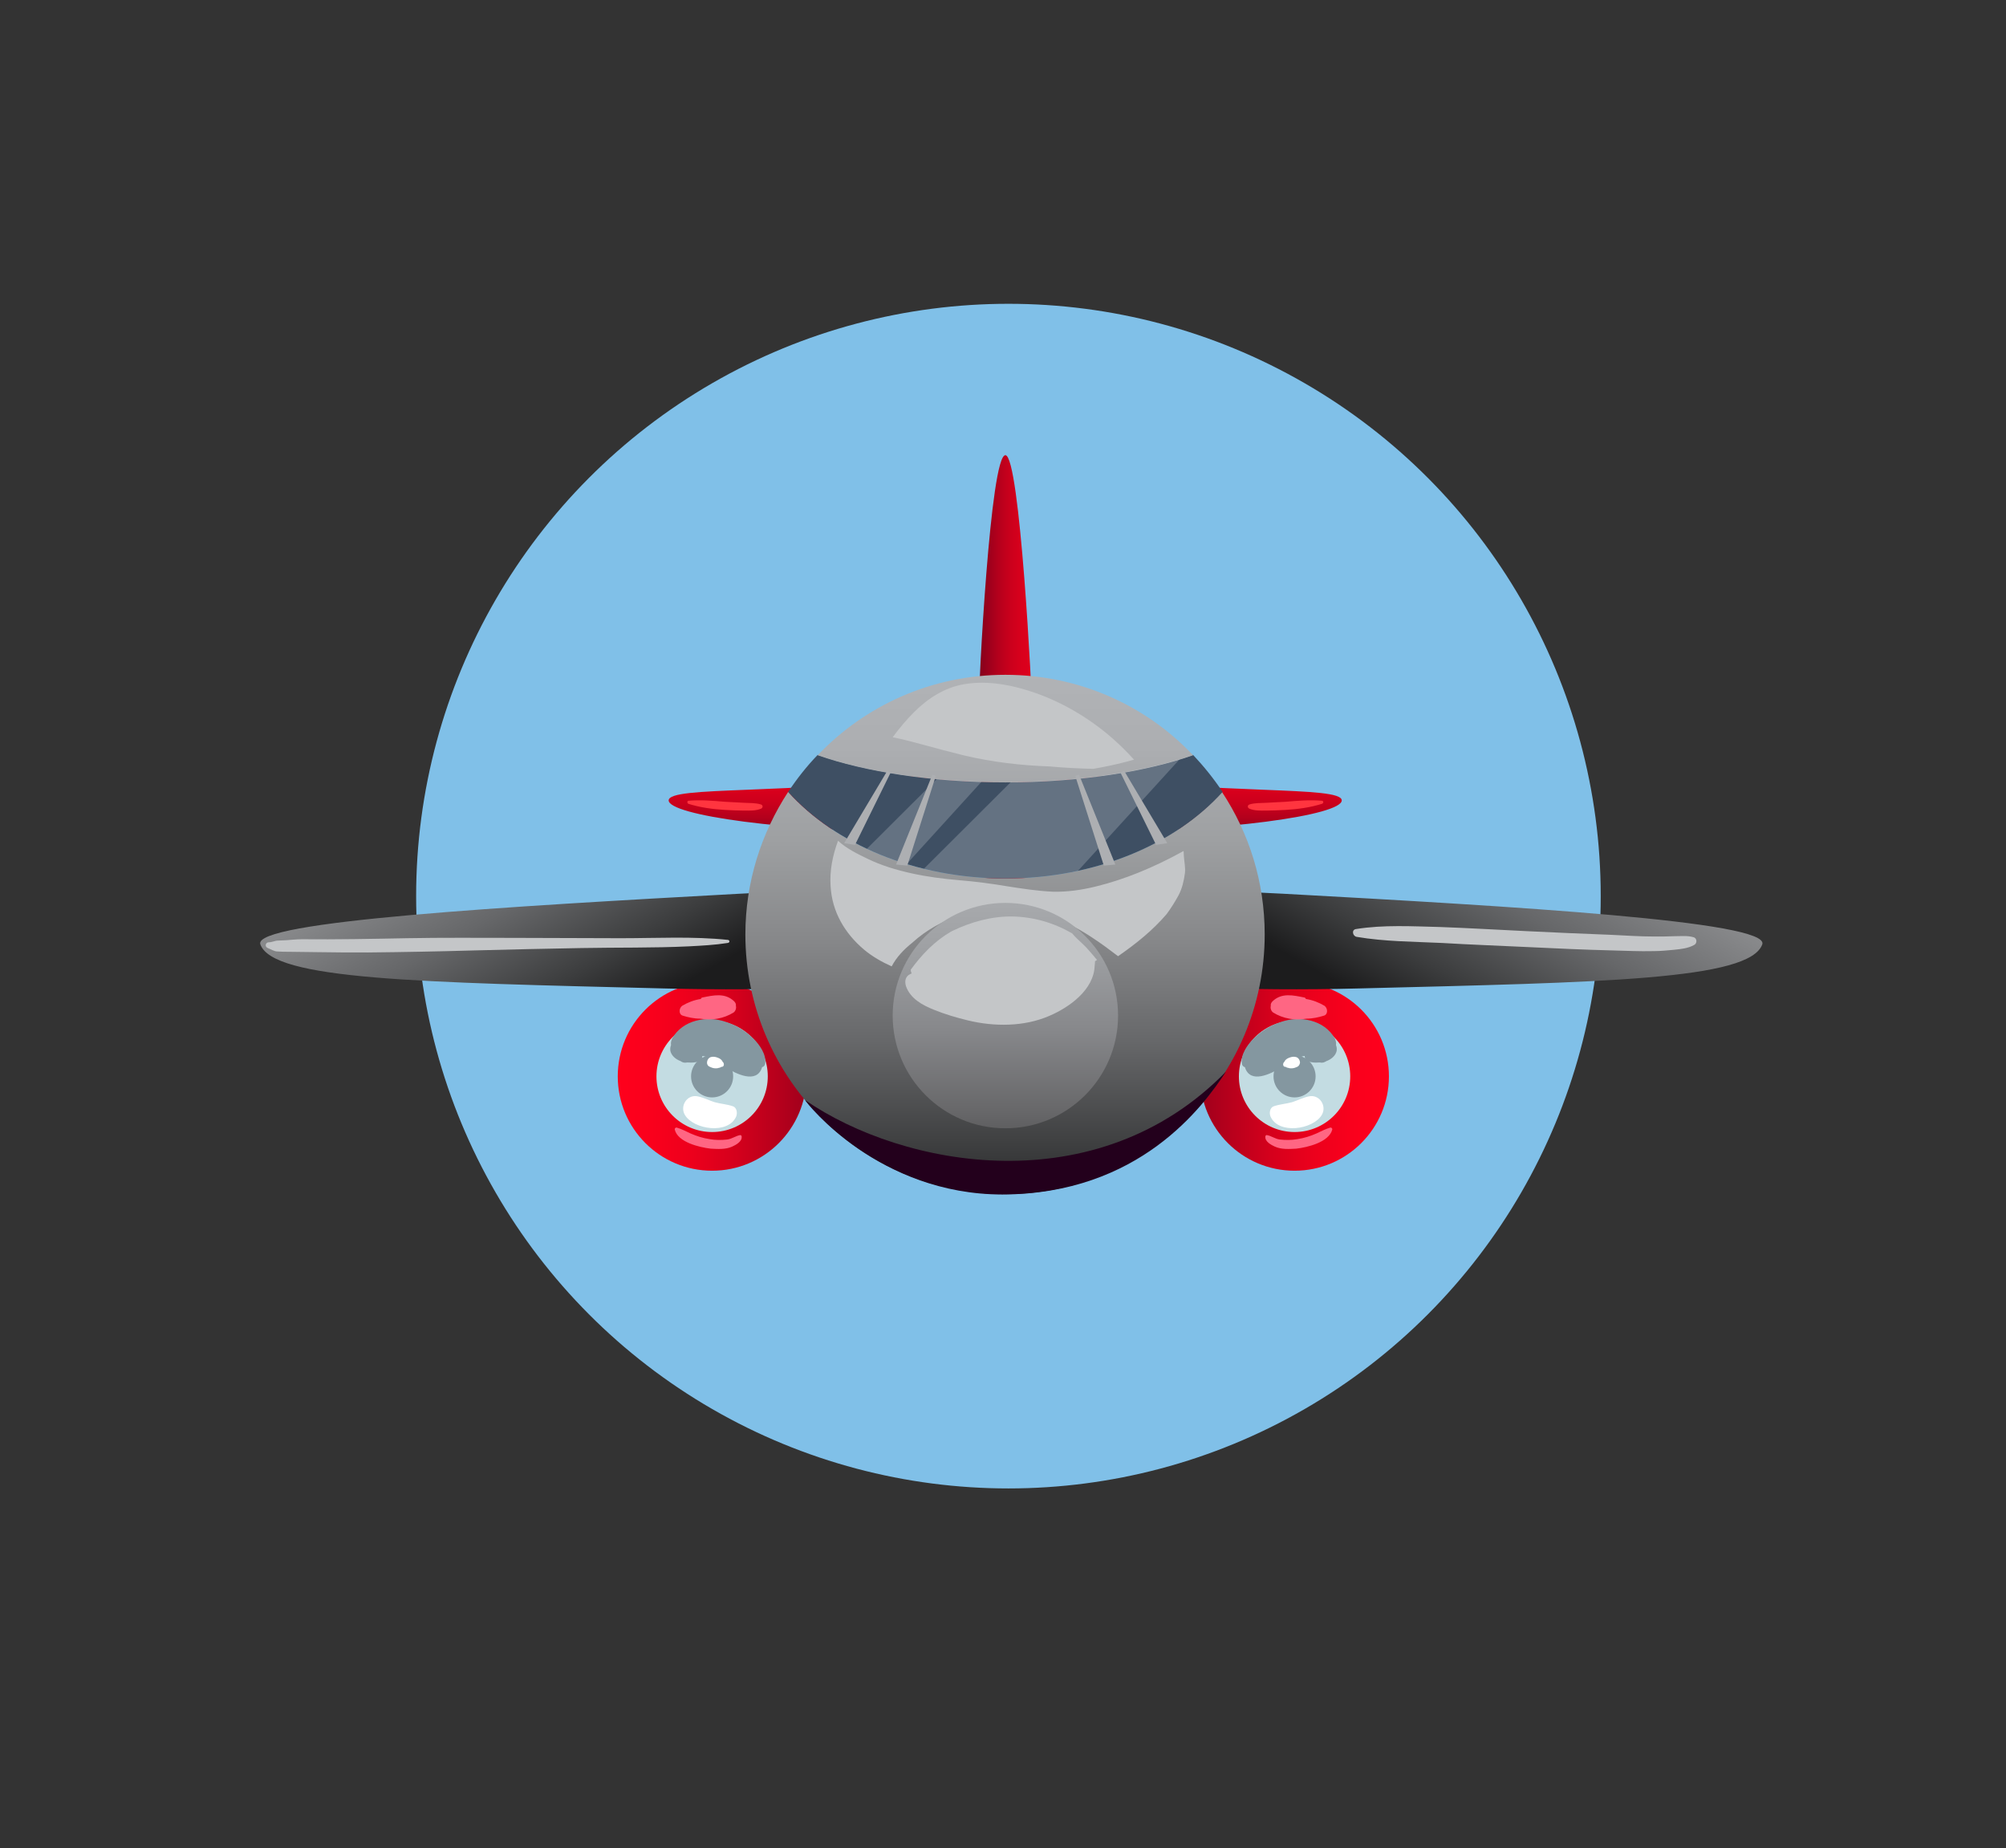 <?xml version="1.0" encoding="utf-8"?>
<!-- Generator: Adobe Illustrator 20.1.0, SVG Export Plug-In . SVG Version: 6.00 Build 0)  -->
<svg version="1.1" id="Plane" xmlns="http://www.w3.org/2000/svg" xmlns:xlink="http://www.w3.org/1999/xlink" x="0px" y="0px"
	 viewBox="0 0 591 544.5" style="enable-background:new 0 0 591 544.5;" xml:space="preserve">
<rect x="0" y="0" width="591" height="544.5" fill="#333333" stroke="none"/>
<style type="text/css">
	.st0{fill:#80C0E8;}
	.st1{fill-rule:evenodd;clip-rule:evenodd;fill:url(#SVGID_1_);}
	.st2{fill-rule:evenodd;clip-rule:evenodd;fill:#C3DCE2;}
	.st3{fill-rule:evenodd;clip-rule:evenodd;fill:#8497A0;}
	.st4{fill-rule:evenodd;clip-rule:evenodd;fill:url(#SVGID_2_);}
	.st5{fill-rule:evenodd;clip-rule:evenodd;fill:url(#SVGID_3_);}
	.st6{fill-rule:evenodd;clip-rule:evenodd;fill:url(#SVGID_4_);}
	.st7{fill-rule:evenodd;clip-rule:evenodd;fill:url(#SVGID_5_);}
	.st8{fill-rule:evenodd;clip-rule:evenodd;fill:url(#SVGID_6_);}
	.st9{fill-rule:evenodd;clip-rule:evenodd;fill:url(#SVGID_7_);}
	.st10{fill:url(#SVGID_8_);}
	.st11{fill:#3E4F63;}
	.st12{fill:url(#SVGID_9_);}
	.st13{opacity:0.4;}
	.st14{opacity:0.49;clip-path:url(#SVGID_11_);fill:#FFFFFF;}
	.st15{fill-rule:evenodd;clip-rule:evenodd;fill:#FF353F;}
	.st16{fill-rule:evenodd;clip-rule:evenodd;fill:#FF6683;}
	.st17{fill-rule:evenodd;clip-rule:evenodd;fill:#C4C6C8;}
	.st18{fill-rule:evenodd;clip-rule:evenodd;fill:#FFFFFF;}
	.st19{fill-rule:evenodd;clip-rule:evenodd;fill:#23001C;}
	.st20{fill-rule:evenodd;clip-rule:evenodd;fill:url(#SVGID_12_);}
	.st21{fill:#ADAFB2;}
</style>
<g>
	<circle class="st0" cx="297.1" cy="264" r="174.5"/>
	<g>
		<linearGradient id="SVGID_1_" gradientUnits="userSpaceOnUse" x1="353.599" y1="317.075" x2="409.272" y2="317.075">
			<stop  offset="0" style="stop-color:#9F001C"/>
			<stop  offset="0.121" style="stop-color:#B2001C"/>
			<stop  offset="0.367" style="stop-color:#D4001C"/>
			<stop  offset="0.601" style="stop-color:#EC001C"/>
			<stop  offset="0.818" style="stop-color:#FA001C"/>
			<stop  offset="1" style="stop-color:#FF001C"/>
		</linearGradient>
		<circle class="st1" cx="381.4" cy="317.1" r="27.8"/>
		<circle class="st2" cx="381.4" cy="317.1" r="16.4"/>
		<circle class="st3" cx="381.4" cy="317.1" r="6.2"/>
		
			<linearGradient id="SVGID_2_" gradientUnits="userSpaceOnUse" x1="-678.848" y1="317.075" x2="-623.175" y2="317.075" gradientTransform="matrix(-1 0 0 1 -441.204 0)">
			<stop  offset="0" style="stop-color:#9F001C"/>
			<stop  offset="0.121" style="stop-color:#B2001C"/>
			<stop  offset="0.367" style="stop-color:#D4001C"/>
			<stop  offset="0.601" style="stop-color:#EC001C"/>
			<stop  offset="0.818" style="stop-color:#FA001C"/>
			<stop  offset="1" style="stop-color:#FF001C"/>
		</linearGradient>
		<circle class="st4" cx="209.8" cy="317.1" r="27.8"/>
		<circle class="st2" cx="209.8" cy="317.1" r="16.4"/>
		<circle class="st3" cx="209.8" cy="317.1" r="6.2"/>
		<linearGradient id="SVGID_3_" gradientUnits="userSpaceOnUse" x1="288.322" y1="209.956" x2="304.057" y2="209.956">
			<stop  offset="0" style="stop-color:#81001C"/>
			<stop  offset="0.105" style="stop-color:#91001C"/>
			<stop  offset="0.355" style="stop-color:#B3001C"/>
			<stop  offset="0.594" style="stop-color:#CB001C"/>
			<stop  offset="0.815" style="stop-color:#D9001C"/>
			<stop  offset="1" style="stop-color:#DE001C"/>
		</linearGradient>
		<path class="st5" d="M296.2,134.1c4.3,0,7.9,70.8,7.9,75.8c0,41.9-3.5,75.8-7.9,75.8s-7.9-34-7.9-75.8
			C288.3,201.4,291.8,134.1,296.2,134.1z"/>
		<linearGradient id="SVGID_4_" gradientUnits="userSpaceOnUse" x1="319.49" y1="247.164" x2="319.49" y2="229.428">
			<stop  offset="0" style="stop-color:#81001C"/>
			<stop  offset="0.105" style="stop-color:#91001C"/>
			<stop  offset="0.355" style="stop-color:#B3001C"/>
			<stop  offset="0.594" style="stop-color:#CB001C"/>
			<stop  offset="0.815" style="stop-color:#D9001C"/>
			<stop  offset="1" style="stop-color:#DE001C"/>
		</linearGradient>
		<path class="st6" d="M395.3,235.8c0,4.3-34,9.3-75.8,9.3s-75.8-3.5-75.8-7.9c0-4.3,33.2-14.8,74.7-8.8
			C359.3,234.3,395.3,231.4,395.3,235.8z"/>
		
			<linearGradient id="SVGID_5_" gradientUnits="userSpaceOnUse" x1="-693.093" y1="247.164" x2="-693.093" y2="229.428" gradientTransform="matrix(-1 0 0 1 -420.204 0)">
			<stop  offset="0" style="stop-color:#81001C"/>
			<stop  offset="0.105" style="stop-color:#91001C"/>
			<stop  offset="0.355" style="stop-color:#B3001C"/>
			<stop  offset="0.594" style="stop-color:#CB001C"/>
			<stop  offset="0.815" style="stop-color:#D9001C"/>
			<stop  offset="1" style="stop-color:#DE001C"/>
		</linearGradient>
		<path class="st7" d="M197,235.8c0,4.3,34,9.3,75.8,9.3s75.8-3.5,75.8-7.9c0-4.3-33.2-14.8-74.7-8.8
			C233.1,234.3,197,231.4,197,235.8z"/>
		<g>
			<linearGradient id="SVGID_6_" gradientUnits="userSpaceOnUse" x1="393.707" y1="289.363" x2="460.767" y2="170.018">
				<stop  offset="0" style="stop-color:#1C1C1D"/>
				<stop  offset="0.132" style="stop-color:#3C3D3E"/>
				<stop  offset="0.326" style="stop-color:#666769"/>
				<stop  offset="0.515" style="stop-color:#87888A"/>
				<stop  offset="0.695" style="stop-color:#9EA0A2"/>
				<stop  offset="0.861" style="stop-color:#ACAEB1"/>
				<stop  offset="1" style="stop-color:#B1B3B6"/>
			</linearGradient>
			<path class="st8" d="M519.2,278.2c-3.7,10.5-46.8,11.2-119,13c-65.7,1.7-119-5.8-119-13c0-7.2,29.2-18.6,96.9-14.9
				C445.7,267,521.5,271.4,519.2,278.2z"/>
		</g>
		<g>
			
				<linearGradient id="SVGID_7_" gradientUnits="userSpaceOnUse" x1="-662.293" y1="289.363" x2="-595.233" y2="170.018" gradientTransform="matrix(-1 0 0 1 -460.156 0)">
				<stop  offset="0" style="stop-color:#1C1C1D"/>
				<stop  offset="0.132" style="stop-color:#3C3D3E"/>
				<stop  offset="0.326" style="stop-color:#666769"/>
				<stop  offset="0.515" style="stop-color:#87888A"/>
				<stop  offset="0.695" style="stop-color:#9EA0A2"/>
				<stop  offset="0.861" style="stop-color:#ACAEB1"/>
				<stop  offset="1" style="stop-color:#B1B3B6"/>
			</linearGradient>
			<path class="st9" d="M76.7,278.2c3.7,10.5,46.8,11.2,119,13c65.7,1.7,119-5.8,119-13c0-7.2-29.2-18.6-96.9-14.9
				C150.1,267,74.3,271.4,76.7,278.2z"/>
		</g>
		<linearGradient id="SVGID_8_" gradientUnits="userSpaceOnUse" x1="296.19" y1="360.233" x2="296.19" y2="197.739">
			<stop  offset="0" style="stop-color:#1C1C1D"/>
			<stop  offset="0.132" style="stop-color:#3C3D3E"/>
			<stop  offset="0.326" style="stop-color:#666769"/>
			<stop  offset="0.515" style="stop-color:#87888A"/>
			<stop  offset="0.695" style="stop-color:#9EA0A2"/>
			<stop  offset="0.861" style="stop-color:#ACAEB1"/>
			<stop  offset="1" style="stop-color:#B1B3B6"/>
		</linearGradient>
		<path class="st10" d="M296.2,258.8c-26.6,0-50.1-10.1-64-25.5c-7.9,12.1-12.6,26.5-12.6,42c0,42.3,34.3,76.5,76.5,76.5
			s76.5-34.3,76.5-76.5c0-15.5-4.6-29.9-12.6-42C346.2,248.7,322.8,258.8,296.2,258.8z"/>
		<path class="st11" d="M296.2,230.4c-21.7,0-41.3-3.1-55.3-8c-3.2,3.3-6.1,7-8.7,10.9c13.9,15.4,37.4,25.5,64,25.5
			c26.6,0,50.1-10.1,64-25.5c-2.6-3.9-5.5-7.5-8.7-10.9C337.5,227.3,317.9,230.4,296.2,230.4z"/>
		<linearGradient id="SVGID_9_" gradientUnits="userSpaceOnUse" x1="296.19" y1="360.233" x2="296.19" y2="197.739">
			<stop  offset="0" style="stop-color:#1C1C1D"/>
			<stop  offset="0.132" style="stop-color:#3C3D3E"/>
			<stop  offset="0.326" style="stop-color:#666769"/>
			<stop  offset="0.515" style="stop-color:#87888A"/>
			<stop  offset="0.695" style="stop-color:#9EA0A2"/>
			<stop  offset="0.861" style="stop-color:#ACAEB1"/>
			<stop  offset="1" style="stop-color:#B1B3B6"/>
		</linearGradient>
		<path class="st12" d="M296.2,198.8c-21.8,0-41.4,9.1-55.3,23.7c14,4.9,33.6,8,55.3,8s41.3-3.1,55.3-8
			C337.6,207.8,317.9,198.8,296.2,198.8z"/>
		<g class="st13">
			<defs>
				<path id="SVGID_10_" class="st13" d="M296.2,230.4c-21.7,0-41.3-3.1-55.3-8c-3.2,3.3-6.1,7-8.7,10.9
					c13.9,15.4,37.4,25.5,64,25.5c26.6,0,50.1-10.1,64-25.5c-2.6-3.9-5.5-7.5-8.7-10.9C337.5,227.3,317.9,230.4,296.2,230.4z"/>
			</defs>
			<clipPath id="SVGID_11_">
				<use xlink:href="#SVGID_10_"  style="overflow:visible;"/>
			</clipPath>
			<polygon class="st14" points="333.7,194.6 261.3,266.8 309.9,265 375.4,193.1 			"/>
			<polygon class="st14" points="310.1,195.5 237.7,267.7 255.8,267 321.2,195.1 			"/>
		</g>
		<path class="st3" d="M390.8,312.6c1.4-0.5,2.7-1.6,3-3c0.1-0.7,0-1.2-0.2-1.7c0.1-0.6,0-1.2-0.3-1.9c-3.1-5.6-10.4-6.9-16-4.9
			c-3,1-5.6,2.6-7.9,4.8c-1.9,1.9-4,4.8-3.5,7.6c0.1,0.4,0.4,0.8,0.9,0.9c0,0,0,0.1,0,0.1c1.6,4.9,7.6,1.9,10.8-0.1
			c1-0.6,1.9-1.2,2.9-1.8c0.8-0.5,2.1-1.1,2.7-1.2c0.5-0.2,0.8-0.3,1.2-0.3c0,0.1,0,0.2,0,0.3c0.3,1.8,3.1,1.7,4.5,1.6
			C389.5,313.2,390.2,313,390.8,312.6z"/>
		<path class="st15" d="M389.4,235.9c-3.5-0.3-7.1,0-10.6,0.3c-1.9,0.1-3.7,0.2-5.6,0.3c-1.7,0.1-3.5,0-5.1,0.5
			c-0.6,0.2-0.6,0.9-0.1,1.2c1.6,0.7,3.4,0.6,5.1,0.6c1.9,0,3.7-0.1,5.6-0.2c3.6-0.2,7.3-0.7,10.8-1.8
			C390,236.6,390,235.9,389.4,235.9z"/>
		<path class="st15" d="M202.9,235.9c3.5-0.3,7.1,0,10.6,0.3c1.9,0.1,3.7,0.2,5.6,0.3c1.7,0.1,3.5,0,5.1,0.5
			c0.6,0.2,0.6,0.9,0.1,1.2c-1.6,0.7-3.4,0.6-5.1,0.6c-1.9,0-3.7-0.1-5.6-0.2c-3.6-0.2-7.3-0.7-10.8-1.8
			C202.4,236.6,202.4,235.9,202.9,235.9z"/>
		<path class="st16" d="M390.2,296.3c-1.7-1-3.5-1.7-5.5-2c0-0.2-0.1-0.3-0.3-0.4c-3.4-0.7-6.8-1.5-9.5,1.1
			c-0.4,0.4-0.6,0.9-0.5,1.3c-0.2,0.7,0.1,1.6,0.7,2c2.9,1.8,6.4,2.4,9.8,1.8c1.8,0,3.6-0.4,5.2-0.9
			C391.3,298.8,391.2,297,390.2,296.3z"/>
		<path class="st16" d="M392.5,332.8c0.1-0.3-0.2-0.7-0.6-0.6c-1.4,0.4-2.7,1.1-4,1.7c-1.8,0.8-3.7,1.4-5.7,1.7
			c-1.7,0.3-3.4,0.3-5.2,0.1c-1.4-0.2-2.5-1.1-3.8-1.3c-0.2,0-0.4,0.2-0.4,0.4c-0.2,1.5,1.7,2.5,2.8,3c2,0.9,4.3,0.7,6.3,0.6
			C385.3,338,391.5,336.5,392.5,332.8z"/>
		<path class="st17" d="M347.2,263.8c1.1-2.1,1.6-4.3,1.9-6.6c0.2-1.5-0.2-3.3-0.3-4.8c0-0.6-0.1-1.1-0.1-1.7
			c-0.3,0.2-0.6,0.3-0.9,0.5c-7.9,4.3-16.4,7.9-25.1,10c-4.1,1-8.3,1.6-12.5,1.5c-4.5-0.2-9-0.9-13.5-1.6c-4.7-0.8-9.4-1.4-14.2-1.8
			c-4.7-0.4-9.4-1-13.9-2c-4.5-1-8.9-2.3-13-4.3c-2.9-1.4-6.2-3-8.7-5.3c-1.6,4.3-2.5,8.8-2.2,13.3c0.4,7.6,4.2,14,9.9,18.8
			c2.4,2,5.2,3.6,8.1,4.9c1.4-2.7,3.6-5,6.1-7c8-7.3,19.7-11,30.2-10.1c8.3,0.8,16,4.1,22.9,8.7c2.6,1.7,5,3.5,7.5,5.4
			c5.2-3.6,10.2-7.6,14.3-12.4C344.9,267.7,346.1,265.8,347.2,263.8z"/>
		<path class="st17" d="M322.1,226.5c0.7-0.1,1.5-0.3,2.2-0.4c3.3-0.6,6.6-1.4,9.8-2.3c-1.8-2-3.7-3.9-5.7-5.7
			c-6.7-6-14.4-10.7-22.9-13.8c-6.8-2.4-14.4-4-21.6-2.7c-5.7,1-10.6,4.2-14.6,8.2c-2.3,2.3-4.4,4.8-6.3,7.4c3.1,0.6,6,1.4,9,2.2
			c3.9,1.1,7.8,2.1,11.8,3.1c8.4,2,16.9,3,25.5,3.3C313.6,226.2,317.8,226.4,322.1,226.5z"/>
		<path class="st17" d="M498.9,276.1c-1.7-0.5-3.5-0.3-5.3-0.3c-2.1,0.1-4.2,0.1-6.3,0.1c-4.2,0-8.4-0.3-12.7-0.5
			c-8.4-0.3-16.8-0.7-25.2-1.1c-8.4-0.4-16.8-0.9-25.1-1.2c-8.2-0.2-16.7-0.7-24.8,0.6c-1.4,0.2-1,2.1,0.2,2.3
			c8.2,1.4,16.7,1.4,25.1,1.8c8.4,0.5,16.8,0.8,25.1,1.2c8.4,0.4,16.8,0.8,25.2,1c4,0.1,8,0.3,12,0.2c2.1,0,4.1-0.2,6.2-0.4
			c1.9-0.2,4-0.4,5.8-1.4C500,278,500.1,276.4,498.9,276.1z"/>
		<path class="st17" d="M214.5,276.9c-10.4-1.1-21.1-0.5-31.6-0.5c-10.5,0-21-0.1-31.6-0.1c-10.5,0-21-0.1-31.6,0.1
			c-10.3,0.2-20.5,0.4-30.8,0.3c-1.6,0-3.1,0.2-4.7,0.3c-0.8,0-1.5,0.1-2.3,0.1c-0.9,0-1.7,0.5-2.7,0.5c-1,0-1.3,1.3-0.3,1.7
			c0.8,0.3,1.9,1,2.8,1c1.2,0.1,2.3,0.1,3.5,0.1c2.6,0,5.2,0.1,7.8,0.1c5.1,0.1,10.3,0.1,15.4,0.1c10.4-0.1,20.9-0.3,31.3-0.6
			c10.5-0.3,21.1-0.5,31.6-0.7c10.5-0.2,21.1,0,31.6-0.5c3.8-0.2,7.7-0.4,11.5-1C215.1,277.7,215,277,214.5,276.9z"/>
		<path class="st18" d="M385.6,323c-1.9,0.4-3.3,1.2-4.9,1.7c-1.8,0.5-3.6,0.6-5.4,1.2c-1.2,0.4-1.4,2-1,3
			c2.3,5.4,12.5,3.9,15.1-0.4C391,325.9,388.8,322.3,385.6,323z"/>
		<path class="st19" d="M361.2,315.7c-38,39-95.1,28.3-124,8.4c0.6,1.1,21.8,27.8,58.1,27.8C335.7,351.8,354.5,325.9,361.2,315.7z"
			/>
		<path class="st18" d="M383,313.1c0-0.7-0.4-1.5-1.2-1.7c-0.8-0.2-1.5,0-2.2,0.3c-0.5,0.2-1,0.6-1.2,1.1c0,0-0.1,0.1-0.1,0.1
			c-0.4,0.4-0.4,1.3,0.3,1.4c0.1,0,0.1,0,0.2,0c0.1,0.1,0.2,0.1,0.3,0.2c0.3,0.1,0.6,0.1,0.8,0.2c0.7,0.1,1.4,0,2-0.3
			C382.6,314.2,382.9,313.7,383,313.1z"/>
		<path class="st3" d="M200.5,312.6c-1.4-0.5-2.7-1.6-3-3c-0.1-0.7,0-1.2,0.2-1.7c-0.1-0.6,0-1.2,0.3-1.9c3.1-5.6,10.4-6.9,16-4.9
			c3,1,5.6,2.6,7.9,4.8c1.9,1.9,4,4.8,3.5,7.6c-0.1,0.4-0.4,0.8-0.9,0.9c0,0,0,0.1,0,0.1c-1.6,4.9-7.6,1.9-10.8-0.1
			c-1-0.6-1.9-1.2-2.9-1.8c-0.8-0.5-2.1-1.1-2.7-1.2c-0.5-0.2-0.8-0.3-1.2-0.3c0,0.1,0,0.2,0,0.3c-0.3,1.8-3.1,1.7-4.5,1.6
			C201.7,313.2,201,313,200.5,312.6z"/>
		<path class="st16" d="M201,296.3c1.7-1,3.5-1.7,5.5-2c0-0.2,0.1-0.3,0.3-0.4c3.4-0.7,6.8-1.5,9.5,1.1c0.4,0.4,0.6,0.9,0.5,1.3
			c0.2,0.7-0.1,1.6-0.7,2c-2.9,1.8-6.4,2.4-9.8,1.8c-1.8,0-3.6-0.4-5.2-0.9C199.9,298.8,200,297,201,296.3z"/>
		<path class="st16" d="M198.8,332.8c-0.1-0.3,0.2-0.7,0.6-0.6c1.4,0.4,2.7,1.1,4,1.7c1.8,0.8,3.7,1.4,5.7,1.7
			c1.7,0.3,3.4,0.3,5.2,0.1c1.4-0.2,2.5-1.1,3.8-1.3c0.2,0,0.4,0.2,0.4,0.4c0.2,1.5-1.7,2.5-2.8,3c-2,0.9-4.3,0.7-6.3,0.6
			C206,338,199.7,336.5,198.8,332.8z"/>
		<path class="st18" d="M205.6,323c1.9,0.4,3.3,1.2,4.9,1.7c1.8,0.5,3.6,0.6,5.4,1.2c1.2,0.4,1.4,2,1,3c-2.3,5.4-12.5,3.9-15.1-0.4
			C200.2,325.9,202.4,322.3,205.6,323z"/>
		<path class="st18" d="M208.3,313.1c0-0.7,0.4-1.5,1.2-1.7c0.8-0.2,1.5,0,2.2,0.3c0.5,0.2,1,0.6,1.2,1.1c0,0,0.1,0.1,0.1,0.1
			c0.4,0.4,0.4,1.3-0.3,1.4c-0.1,0-0.1,0-0.2,0c-0.1,0.1-0.2,0.1-0.3,0.2c-0.3,0.1-0.6,0.1-0.8,0.2c-0.7,0.1-1.4,0-2-0.3
			C208.7,314.2,208.3,313.7,208.3,313.1z"/>
		<linearGradient id="SVGID_12_" gradientUnits="userSpaceOnUse" x1="296.19" y1="353.982" x2="296.19" y2="240.876">
			<stop  offset="0" style="stop-color:#3B3B3C"/>
			<stop  offset="1.112908e-02" style="stop-color:#3D3D3E"/>
			<stop  offset="0.233" style="stop-color:#676769"/>
			<stop  offset="0.448" style="stop-color:#87888B"/>
			<stop  offset="0.652" style="stop-color:#9EA0A3"/>
			<stop  offset="0.841" style="stop-color:#ACAEB1"/>
			<stop  offset="1" style="stop-color:#B1B3B6"/>
		</linearGradient>
		<circle class="st20" cx="296.2" cy="299.2" r="33.2"/>
		<path class="st17" d="M322.6,283.2c0.2-0.1,0.4-0.3,0.6-0.4c-1-1.2-2-2.4-3.1-3.6c-1.4-1.5-3-2.7-4.2-4.2
			c-5.3-3.1-11.4-4.9-17.6-5c-6.1-0.1-12.2,1.6-17.6,4.2c-0.2,0.1-0.4,0.2-0.6,0.3c-4.8,2.8-8.6,6.8-11.8,11.2
			c0,0.2,0.1,0.4,0.1,0.6c0.1,0.2,0.1,0.3,0.2,0.5c-0.2,0-0.3,0.1-0.5,0.2c-1.4,0.7-1.6,2.1-1.2,3.5c1.3,3.7,4.8,5.6,8.3,7
			c3.2,1.3,6.6,2.3,9.9,3.1c7.8,1.9,16.6,1.9,24-1.3c5.9-2.5,13.2-7.7,13.4-14.8C322.6,284,322.6,283.6,322.6,283.2z"/>
		<polygon class="st21" points="251.9,248.9 248.7,248.4 261.4,227.1 262.4,227.6 		"/>
		<polygon class="st21" points="267.3,255 264,254.7 274.7,228.2 275.7,228.6 		"/>
		<polygon class="st21" points="340.6,248.9 330.1,227.6 331.2,227.1 343.9,248.4 		"/>
		<polygon class="st21" points="325.2,255 316.8,228.6 317.9,228.2 328.6,254.7 		"/>
	</g>
</g>
</svg>
